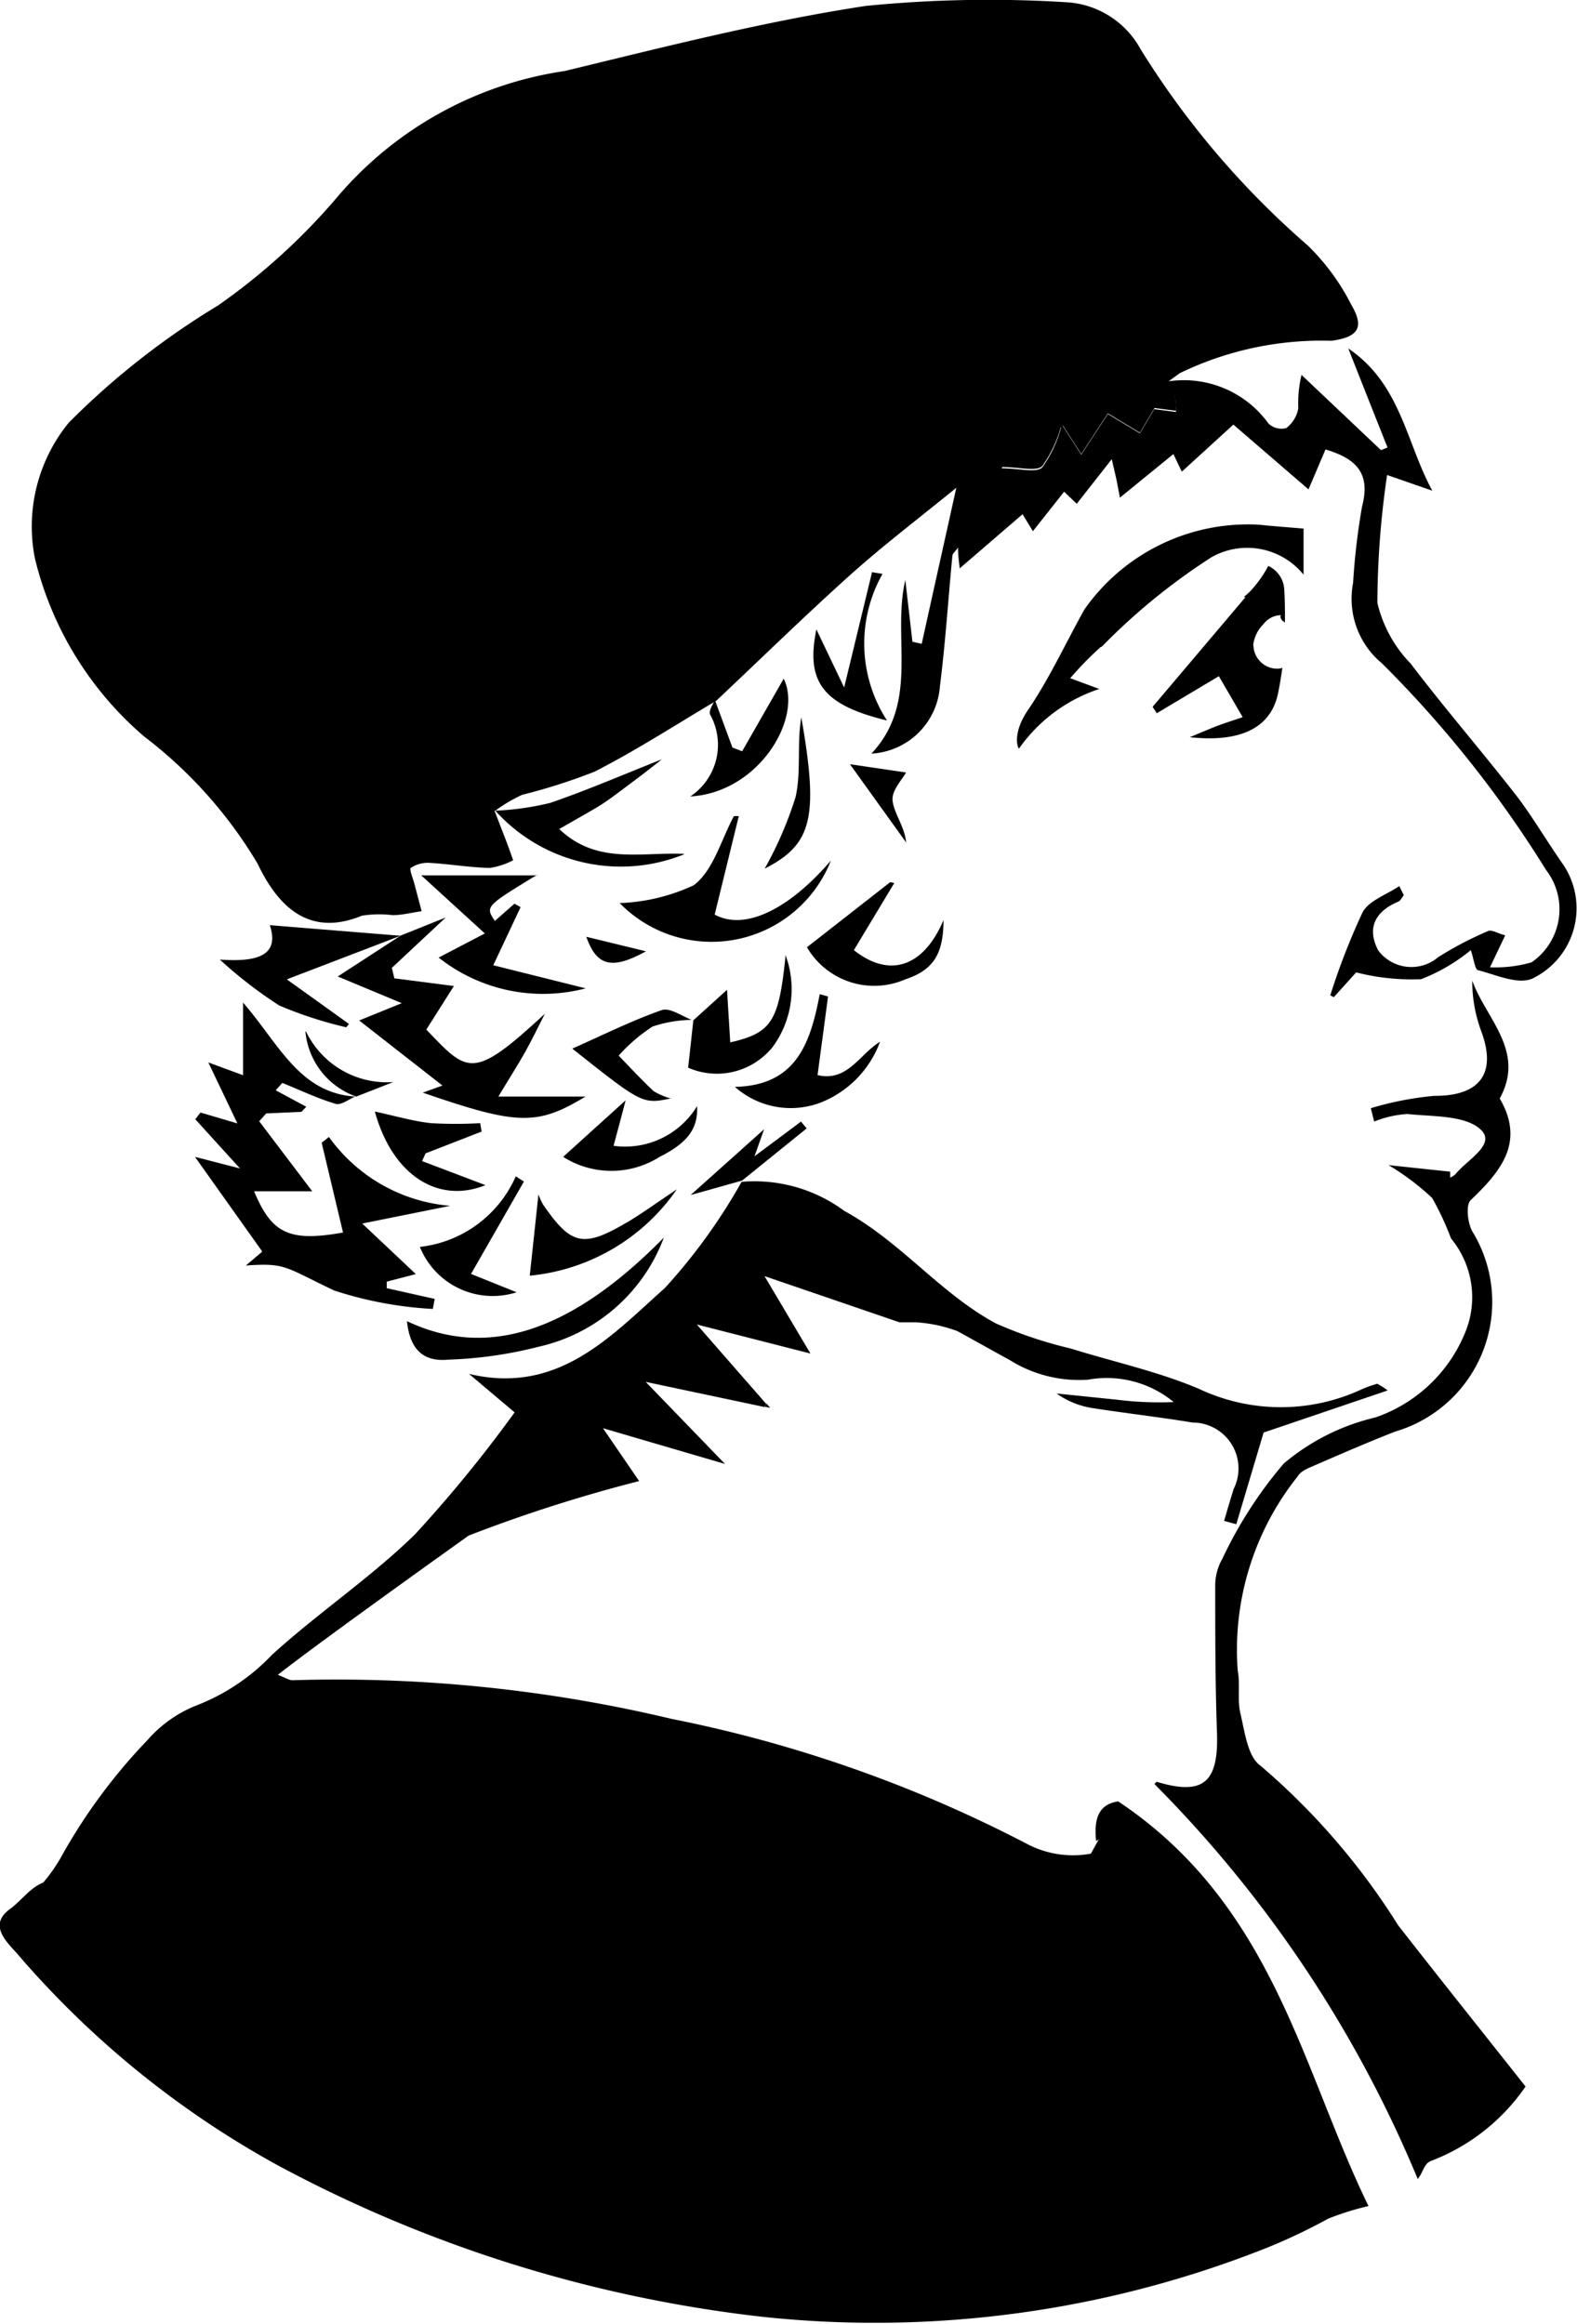 <svg xmlns="http://www.w3.org/2000/svg" xmlns:xlink="http://www.w3.org/1999/xlink" width="10.854" height="16" viewBox="0 0 10.854 16">
  <defs>
    <clipPath id="clip-path">
      <rect id="Rectángulo_2800" data-name="Rectángulo 2800" width="10.854" height="16" fill="none"/>
    </clipPath>
  </defs>
  <g id="Favicon_Nebrija" data-name="Favicon Nebrija" clip-path="url(#clip-path)">
    <path id="Trazado_32614" data-name="Trazado 32614" d="M112.226,55.335a.241.241,0,0,1,.07-.147.154.154,0,0,1,.123-.063c-.012.009,0,.029.008.038l.018.012c0-.077,0-.153-.005-.229a.189.189,0,0,0-.11-.16.8.8,0,0,1-.123.173.475.475,0,0,1-.046.041h.013l-.64.756.029.044.427-.255.164.282c-.06.021-.113.037-.164.056s-.108.044-.2.082c.34.037.556-.058.607-.3.012-.058.022-.118.03-.178a.079.079,0,0,1-.024.006.164.164,0,0,1-.175-.163" transform="translate(-103.601 -50.89)"/>
    <path id="Trazado_32615" data-name="Trazado 32615" d="M74.037,135.876l-.026-.03-.012.022Z" transform="translate(-68.736 -126.184)"/>
    <path id="Trazado_32616" data-name="Trazado 32616" d="M96.93,41.487c.122,0,.24.034.28-.007a.858.858,0,0,0,.13-.278c-.138.074-.309.1-.41.285" transform="translate(-90.036 -38.272)"/>
    <path id="Trazado_32617" data-name="Trazado 32617" d="M103.535,37.014l-.715.293h0l.129.2.183-.28.221.133.1-.17.148.019a.52.52,0,0,0-.012-.12.276.276,0,0,0-.053-.079" transform="translate(-95.507 -34.381)"/>
    <path id="Trazado_32618" data-name="Trazado 32618" d="M10.766,2.813l-.1.17-.221-.133-.183.28-.129-.2h0l.715-.293a.286.286,0,0,1,.054.079.522.522,0,0,1,.012.12l-.148-.019m-.772.4c-.04.041-.158.007-.28.007.1-.181.272-.211.41-.285a.847.847,0,0,1-.13.278m3.58,2.728c-.105-.15-.2-.312-.308-.456-.241-.31-.5-.609-.737-.921A.891.891,0,0,1,12.3,4.15a6.171,6.171,0,0,1,.067-.88l.311.108c-.181-.333-.216-.734-.578-.979.1.254.185.468.27.682l-.045.018-.547-.518a.823.823,0,0,0-.022.229.219.219,0,0,1-.083.137.129.129,0,0,1-.123-.032.718.718,0,0,0-.687-.29l.077-.056a2.239,2.239,0,0,1,1.044-.223c.183-.025.23-.09.136-.249a1.538,1.538,0,0,0-.3-.408A5.9,5.9,0,0,1,10.671.34a.622.622,0,0,0-.519-.325A8.546,8.546,0,0,0,8.777.041c-.7.107-1.384.282-2.071.448A2.537,2.537,0,0,0,5.13,1.37a4.339,4.339,0,0,1-.811.734,5.35,5.35,0,0,0-1.025.805,1.13,1.13,0,0,0-.234.934,2.337,2.337,0,0,0,.752,1.227,3.08,3.08,0,0,1,.78.874c.129.27.337.517.718.36A.755.755,0,0,1,5.522,6.3c.067,0,.133-.018.2-.027l-.05-.189c-.01-.038-.036-.1-.025-.109a.211.211,0,0,1,.127-.035c.139.008.278.032.417.035a.5.5,0,0,0,.161-.053c-.02-.056-.04-.113-.062-.169s-.044-.115-.067-.172h.006l0,0a1.057,1.057,0,0,1,.184-.109,4.059,4.059,0,0,0,.5-.16c.287-.147.559-.323.837-.488.307-.289.608-.584.922-.866.23-.206.476-.393.73-.6-.087.393-.163.733-.238,1.074L9.1,4.418l-.049-.425c-.093.4.1.838-.233,1.195a.5.5,0,0,0,.471-.462c.038-.3.057-.6.086-.9,0-.014.018-.027.039-.056,0,.065.008.106.011.143l.433-.373.071.117.215-.272.087.083.241-.307c.016.072.028.118.037.165s.016.084.019.1l.368-.3.058.121.355-.324.517.446.117-.275c.206.062.313.159.252.391a4.612,4.612,0,0,0-.062.527.578.578,0,0,0,.2.556,7.793,7.793,0,0,1,1.128,1.421.443.443,0,0,1-.1.636.9.9,0,0,1-.286.034l.105-.22c-.053-.014-.093-.04-.117-.03a2.426,2.426,0,0,0-.344.18.285.285,0,0,1-.413-.046c-.081-.154-.021-.269.138-.336.016-.007.026-.029.038-.045L12.451,6.1c-.087.059-.21.1-.253.181a4.66,4.66,0,0,0-.222.571L12,6.865l.154-.171a1.54,1.54,0,0,0,.447.047,1.25,1.25,0,0,0,.342-.2c.022.064.028.133.05.138.123.031.269.1.371.059a.537.537,0,0,0,.205-.8" transform="translate(-2.82 0)"/>
    <path id="Trazado_32619" data-name="Trazado 32619" d="M69.184,67.74h0l0,0Z" transform="translate(-64.262 -62.922)"/>
    <path id="Trazado_32620" data-name="Trazado 32620" d="M7.547,118.75l.016-.012c-.017.032-.036.066-.055.1a.68.68,0,0,1-.441-.068,9.149,9.149,0,0,0-2.445-.86,9.954,9.954,0,0,0-2.61-.266c-.024,0-.048-.018-.1-.037.29-.229,1.314-.959,1.314-.959a10.3,10.3,0,0,1,1.173-.375l-.249-.364.84.246h0l-.546-.565.817.173.012-.022-.477-.546.782.2-.316-.533.929.318c.04,0,.078,0,.115,0a1,1,0,0,1,.282.06c.121.066.241.134.362.2a.9.9,0,0,0,.539.135.723.723,0,0,1,.589.154,2.332,2.332,0,0,1-.389-.016l-.417-.043a.576.576,0,0,0,.244.1c.23.036.462.062.692.1a.316.316,0,0,1,.283.457c-.023.073-.044.146-.066.22l.084.023.188-.631.854-.29a.536.536,0,0,0-.072-.046.909.909,0,0,0-.1.035,1.319,1.319,0,0,1-1.127,0c-.283-.12-.589-.186-.884-.278a2.891,2.891,0,0,1-.513-.172c-.383-.206-.652-.56-1.044-.775a1.039,1.039,0,0,0-.707-.2,3.932,3.932,0,0,1-.528.731c-.369.328-.733.738-1.348.591l.314.265a9.2,9.2,0,0,1-.684.838c-.306.3-.669.542-.987.832a1.423,1.423,0,0,1-.515.346.874.874,0,0,0-.34.239,3.887,3.887,0,0,0-.577.773,1.155,1.155,0,0,1-.134.2l-.009.01c-.085.031-.153.127-.226.18-.149.107-.032.22.041.3a6.445,6.445,0,0,0,1.8,1.465,9.228,9.228,0,0,0,3.334,1.043,7.3,7.3,0,0,0,3.475-.475,3.994,3.994,0,0,0,.421-.2,1.867,1.867,0,0,1,.278-.087c-.457-.935-.651-2.071-1.723-2.786-.126.019-.169.107-.152.27" transform="translate(0 -106.077)"/>
    <path id="Trazado_32621" data-name="Trazado 32621" d="M113.67,102.995a1.39,1.39,0,0,0,.658-.515c-.291-.368-.586-.737-.877-1.11a4.773,4.773,0,0,0-.949-1.1c-.087-.061-.107-.234-.137-.36-.022-.093,0-.2-.018-.292a1.914,1.914,0,0,1,.413-1.339c.021-.038.078-.058.123-.078.182-.079.364-.158.548-.23a.93.93,0,0,0,.539-1.364c-.04-.055-.056-.195-.02-.229.21-.2.375-.4.2-.7.18-.325-.094-.548-.189-.811a.99.99,0,0,0,.063.351c.107.29-.013.444-.324.442a2.206,2.206,0,0,0-.437.085l.023.092a.728.728,0,0,1,.229-.052c.175.019.4.007.506.109s-.1.209-.176.306a.143.143,0,0,1-.036.023c0-.014,0-.028,0-.041l-.424-.045a1.736,1.736,0,0,1,.3.226,1.959,1.959,0,0,1,.13.279.635.635,0,0,1,.092.66,1.027,1.027,0,0,1-.613.572,1.51,1.51,0,0,0-.631.318,2.926,2.926,0,0,0-.422.655.369.369,0,0,0-.049.18c0,.338,0,.676.012,1.014s-.086.441-.415.341c0,0-.008.007-.015.016a8.441,8.441,0,0,1,1.812,2.719.359.359,0,0,0,.02-.03c.013-.023.033-.079.06-.088" transform="translate(-103.828 -88.116)"/>
    <path id="Trazado_32622" data-name="Trazado 32622" d="M34.386,106.125l0,0h.011Z" transform="translate(-31.937 -98.577)"/>
    <path id="Trazado_32623" data-name="Trazado 32623" d="M19.333,98.772l-.111.094c.276-.019.263.008.608.172a2.633,2.633,0,0,0,.679.127l.013-.069-.33-.074c0-.015,0-.03,0-.045l.2-.052-.369-.348.606-.122a1.14,1.14,0,0,1-.835-.474l-.05.04.147.618c-.367.065-.49.01-.612-.284h.4l-.365-.482.048-.054.243-.011.033-.035-.21-.113.045-.051c.122.049.242.107.367.144.037.011.089-.03.134-.05-.385-.026-.524-.362-.771-.647v.5l-.239-.088.2.42-.254-.075-.036.046.308.339-.31-.08.461.649" transform="translate(-17.53 -90.154)"/>
    <path id="Trazado_32624" data-name="Trazado 32624" d="M32.682,89.212l.441.184-.293.119.573.448-.135.049c.653.226.787.228,1.12.027h-.6c.076-.127.133-.215.184-.306s.091-.176.136-.264c-.5.464-.53.406-.816.109l.19-.3-.41-.053c-.005-.024-.011-.048-.017-.072l.371-.347-.309.124h0l-.434.282" transform="translate(-30.358 -82.49)"/>
    <path id="Trazado_32625" data-name="Trazado 32625" d="M99.042,51.533a4.307,4.307,0,0,1,.757-.617.5.5,0,0,1,.632.121v-.317c-.127-.011-.218-.017-.308-.027a1.376,1.376,0,0,0-1.2.583c-.129.231-.24.474-.388.692-.1.146-.079.246-.063.267a1.092,1.092,0,0,1,.553-.411l-.2-.074a2.265,2.265,0,0,1,.21-.215" transform="translate(-91.459 -47.081)"/>
    <path id="Trazado_32626" data-name="Trazado 32626" d="M60.747,78.988c-.088.163-.141.373-.276.475a1.313,1.313,0,0,1-.51.123.883.883,0,0,0,1.454-.293c-.3.349-.6.482-.8.372l.166-.678h-.029" transform="translate(-55.696 -73.369)"/>
    <path id="Trazado_32627" data-name="Trazado 32627" d="M41.593,84.727h-.8l.438.4-.318.166a1.156,1.156,0,0,0,1.012.212l-.636-.159.188-.4-.042-.024-.135.119c-.066-.1-.066-.1.29-.317" transform="translate(-37.894 -78.701)"/>
    <path id="Trazado_32628" data-name="Trazado 32628" d="M21.252,89.765a3.023,3.023,0,0,0,.41.317,2.762,2.762,0,0,0,.461.15l.019-.023-.428-.307.783-.3-.9-.073c.072.217-.1.254-.342.237" transform="translate(-19.74 -83.16)"/>
    <path id="Trazado_32629" data-name="Trazado 32629" d="M49.226,74.133c-.3-.012-.6.074-.856-.171.091-.052.176-.1.256-.147s.173-.121.258-.184.139-.107.193-.149c-.253.1-.507.21-.768.3a1.935,1.935,0,0,1-.379.054,1.162,1.162,0,0,0,1.3.3" transform="translate(-44.521 -68.255)"/>
    <path id="Trazado_32630" data-name="Trazado 32630" d="M39.649,120.63a2.86,2.86,0,0,0,.622-.089,1.2,1.2,0,0,0,.861-.751c-.643.654-1.219.836-1.768.575.019.181.1.283.286.265" transform="translate(-36.563 -111.27)"/>
    <path id="Trazado_32631" data-name="Trazado 32631" d="M72.132,96.534c-.143.087-.226.279-.431.23.025-.189.049-.365.072-.541l-.057-.016c-.063.33-.158.63-.584.638a.578.578,0,0,0,.591.108.716.716,0,0,0,.408-.418" transform="translate(-66.074 -89.363)"/>
    <path id="Trazado_32632" data-name="Trazado 32632" d="M79.019,85.645c-.137.321-.37.4-.616.205l.278-.462-.028-.006-.573.448a.536.536,0,0,0,.677.221c.192-.064.262-.172.263-.407" transform="translate(-72.526 -79.309)"/>
    <path id="Trazado_32633" data-name="Trazado 32633" d="M67.057,98.728h0l-.006.006.006-.005" transform="translate(-62.282 -91.706)"/>
    <path id="Trazado_32634" data-name="Trazado 32634" d="M67.2,93.108a.673.673,0,0,0,.1-.646c-.046.457-.095.534-.381.6-.007-.119-.015-.239-.022-.362l-.232.21c-.011.1-.022.205-.036.326a.492.492,0,0,0,.568-.126" transform="translate(-61.893 -85.886)"/>
    <path id="Trazado_32635" data-name="Trazado 32635" d="M37.016,108.057l-.432-.164.024-.053.386-.15-.01-.058a2.986,2.986,0,0,1-.34,0c-.124-.014-.246-.05-.385-.08.119.433.43.638.758.508" transform="translate(-33.679 -99.9)"/>
    <path id="Trazado_32636" data-name="Trazado 32636" d="M51.926,115.345c-.3.177-.384.158-.576-.121a.4.4,0,0,1-.033-.072c-.022.206-.041.385-.06.56a1.39,1.39,0,0,0,1.012-.594c-.14.093-.238.165-.342.227" transform="translate(-47.611 -106.93)"/>
    <path id="Trazado_32637" data-name="Trazado 32637" d="M41.282,114.662l-.313-.126.364-.636-.056-.036a.821.821,0,0,1-.66.486.54.54,0,0,0,.666.312" transform="translate(-37.727 -105.766)"/>
    <path id="Trazado_32638" data-name="Trazado 32638" d="M69.179,67.751h0v0" transform="translate(-64.257 -62.932)"/>
    <path id="Trazado_32639" data-name="Trazado 32639" d="M66.936,65.937a.428.428,0,0,1-.136.565c.472-.027.776-.538.643-.811l-.286.5-.067-.026-.121-.328c-.014.034-.042.072-.033.1" transform="translate(-62.049 -61.019)"/>
    <path id="Trazado_32640" data-name="Trazado 32640" d="M55.421,106.563a.58.58,0,0,1-.574.272c.029-.109.054-.2.083-.313l-.43.389a.62.62,0,0,0,.664,0c.2-.1.264-.2.258-.347" transform="translate(-50.624 -98.947)"/>
    <path id="Trazado_32641" data-name="Trazado 32641" d="M79.192,55.379,79,56.173l-.191-.4c-.073.356.038.519.486.627a.975.975,0,0,1-.031-1.009l-.077-.013" transform="translate(-73.19 -51.44)"/>
    <path id="Trazado_32642" data-name="Trazado 32642" d="M56.052,98.365a.457.457,0,0,1-.122-.052c-.083-.078-.161-.162-.24-.244a1.171,1.171,0,0,1,.233-.2.891.891,0,0,1,.269-.046c-.07-.028-.151-.086-.206-.067-.2.07-.4.169-.615.265.483.383.483.383.682.342" transform="translate(-51.432 -90.802)"/>
    <path id="Trazado_32643" data-name="Trazado 32643" d="M66.922,98.728l-.016,0,.01,0Z" transform="translate(-62.147 -91.706)"/>
    <path id="Trazado_32644" data-name="Trazado 32644" d="M71.752,114.29h0l0,0Z" transform="translate(-66.644 -106.161)"/>
    <path id="Trazado_32645" data-name="Trazado 32645" d="M67.589,108.575l-.319.238.066-.186-.506.453.355-.1.444-.359-.04-.048" transform="translate(-62.077 -100.853)"/>
    <path id="Trazado_32646" data-name="Trazado 32646" d="M74.3,69.43c-.031.183,0,.373-.039.548a2.587,2.587,0,0,1-.213.494c.323-.166.375-.344.252-1.042" transform="translate(-68.785 -64.492)"/>
    <path id="Trazado_32647" data-name="Trazado 32647" d="M29.557,99.844a.526.526,0,0,0,.35.448h0l.255-.1a.618.618,0,0,1-.6-.346" transform="translate(-27.455 -92.743)"/>
    <path id="Trazado_32648" data-name="Trazado 32648" d="M82.249,74l.387.539c-.012-.115-.085-.2-.094-.291-.006-.069.069-.146.093-.191L82.249,74" transform="translate(-76.399 -68.739)"/>
    <path id="Trazado_32649" data-name="Trazado 32649" d="M57.145,90.763l-.411-.1c.071.2.174.231.411.1" transform="translate(-52.699 -84.214)"/>
  </g>
</svg>
